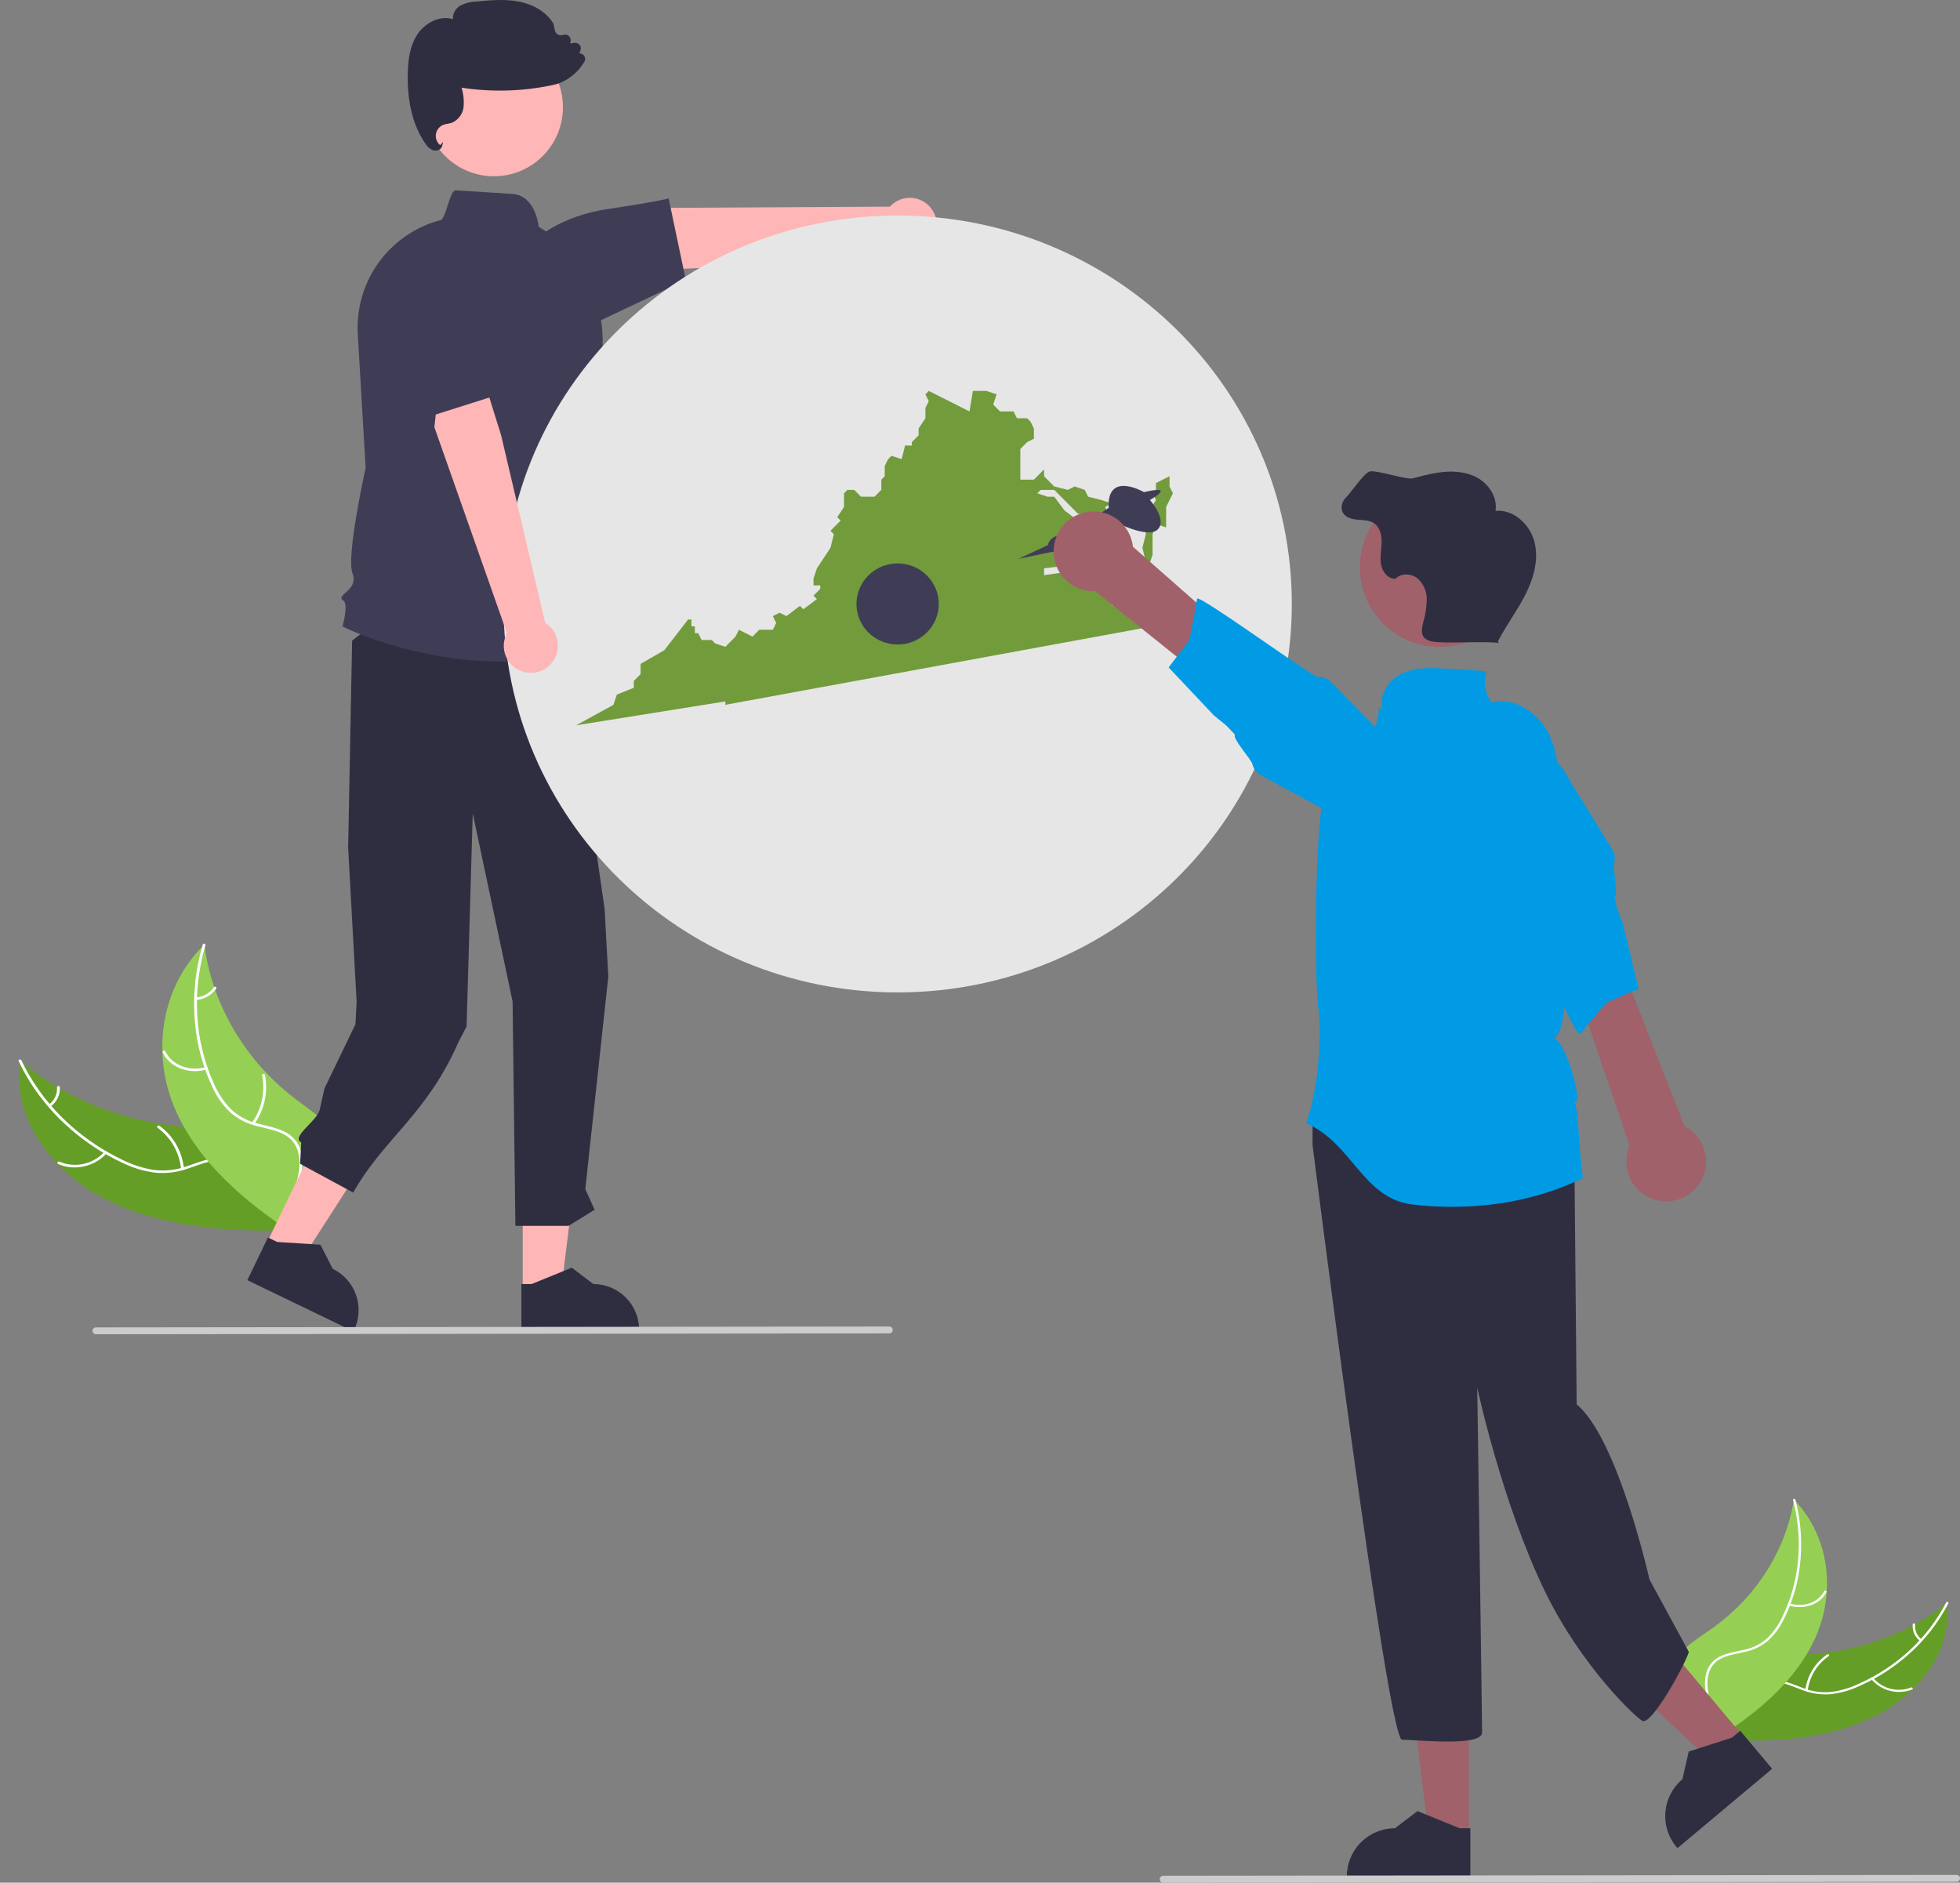 <svg width="381" height="366" viewBox="0 0 381 366" fill="none" xmlns="http://www.w3.org/2000/svg">
<rect x="0" y="0" width="381" height="366" fill="#808080" stroke="none"/>
<g clip-path="url(#clip0_5940_21098)">
<path d="M20.371 233.055C9.896 227.669 2.296 217.258 3.885 206.134C13.181 214.177 26.033 218.912 39.445 219.235C44.669 219.361 50.535 219.014 54.237 222.071C56.541 223.973 57.515 226.908 57.558 229.803C57.601 232.699 56.809 235.603 56.022 238.47L56.212 239.161C43.7 239.561 30.845 238.442 20.371 233.055Z" fill="#659E27"/>
<path d="M4.148 206.114C8.006 214.286 14.925 221.215 23.663 225.419C25.576 226.389 27.625 227.063 29.739 227.419C31.894 227.715 34.088 227.498 36.144 226.787C38.092 226.155 40.019 225.314 42.071 225.104C43.075 224.996 44.091 225.092 45.058 225.387C46.024 225.681 46.922 226.168 47.696 226.817C49.537 228.348 50.599 230.419 51.555 232.482C52.616 234.772 53.677 237.168 55.846 238.775C56.109 238.97 55.722 239.345 55.46 239.151C51.685 236.355 51.281 231.504 48.317 228.17C46.934 226.614 44.983 225.456 42.593 225.556C40.504 225.644 38.516 226.51 36.548 227.164C34.547 227.884 32.414 228.165 30.294 227.989C28.159 227.732 26.08 227.132 24.137 226.211C19.908 224.288 16.02 221.689 12.624 218.516C8.87 215.049 5.813 210.896 3.615 206.279C3.482 205.997 4.015 205.834 4.148 206.114Z" fill="white"/>
<path d="M39.718 183.644C39.745 183.837 39.772 184.031 39.803 184.227C40.176 186.827 40.791 189.386 41.639 191.872C41.701 192.065 41.768 192.26 41.836 192.451C43.99 198.472 47.382 203.972 51.792 208.597C53.589 210.486 55.535 212.226 57.614 213.798C60.511 215.994 63.866 218.155 65.652 221.045C65.841 221.343 66.01 221.655 66.156 221.977L57.165 238.836C57.123 238.867 57.086 238.899 57.045 238.93L56.719 239.616C56.604 239.541 56.486 239.461 56.371 239.386C56.304 239.343 56.239 239.296 56.172 239.253C56.128 239.223 56.084 239.193 56.042 239.168C56.028 239.158 56.013 239.148 56.002 239.14C55.96 239.115 55.925 239.088 55.887 239.065C55.229 238.62 54.573 238.17 53.921 237.714C53.916 237.713 53.916 237.713 53.914 237.708C48.952 234.226 44.304 230.323 40.525 225.87C40.411 225.736 40.293 225.6 40.184 225.459C38.505 223.458 37.012 221.307 35.725 219.034C35.032 217.797 34.411 216.522 33.865 215.214C32.464 211.834 31.685 208.229 31.565 204.572C31.319 197.246 33.722 189.755 39.289 184.074C39.431 183.929 39.572 183.787 39.718 183.644Z" fill="#95D055"/>
<path d="M39.931 183.768C37.291 192.735 37.8 202.298 41.528 210.539C42.3 212.367 43.39 214.044 44.747 215.49C46.204 216.916 48.02 217.921 50 218.397C51.896 218.911 53.918 219.236 55.605 220.161C56.434 220.61 57.144 221.249 57.678 222.025C58.212 222.802 58.556 223.694 58.68 224.629C59.028 226.909 58.422 229.227 57.742 231.48C56.987 233.983 56.16 236.575 56.703 239.096C56.769 239.401 56.224 239.51 56.158 239.205C55.212 234.819 58.2 230.509 58.23 226.103C58.244 224.047 57.561 222.022 55.693 220.823C54.059 219.775 51.974 219.438 50.049 218.933C48.101 218.489 46.292 217.575 44.778 216.269C43.34 214.899 42.176 213.268 41.348 211.461C39.444 207.479 38.276 203.184 37.899 198.784C37.441 193.679 37.956 188.533 39.418 183.621C39.509 183.311 40.021 183.46 39.931 183.768Z" fill="white"/>
<path d="M51.693 241.983L58.399 245.222L74.076 220.878L64.178 216.097L51.693 241.983Z" fill="#FFB6B6"/>
<path d="M48.08 248.869L68.701 258.831L68.827 258.57C69.855 256.44 69.995 253.988 69.216 251.755C68.437 249.521 66.804 247.689 64.676 246.66L62.288 241.98L53.88 241.445L52.08 240.576L48.08 248.869Z" fill="#2F2E41"/>
<path d="M101.61 251.057L109.056 251.056L112.599 222.313L101.609 222.314L101.61 251.057Z" fill="#FFB6B6"/>
<path d="M101.348 258.831L124.246 258.83V258.54C124.246 256.175 123.307 253.906 121.635 252.233C119.964 250.561 117.697 249.621 115.333 249.621H115.333L111.15 246.445L103.346 249.621L101.347 249.621L101.348 258.831Z" fill="#2F2E41"/>
<path d="M108.99 117.75L117.523 176.636L118.248 189.872L113.773 231.176L115.589 235.178L110.514 238.31H100.187L99.639 194.68L91.895 158.139L90.697 199.556L89.039 202.756C82.863 216.778 74.544 221.369 68.662 231.85L58.335 226.252L58.551 222.077C56.477 221.026 61.666 217.953 62.165 215.68L63.068 211.61L69.093 199.122L69.323 194.724L67.674 164.811L68.45 124.53L81.996 114.163L108.99 117.75Z" fill="#2F2E41"/>
<path d="M20.731 224.191C18.434 226.815 14.393 227.703 11.293 226.278C10.988 226.138 11.255 225.692 11.561 225.832C13.044 226.466 14.688 226.618 16.262 226.267C17.837 225.916 19.261 225.08 20.336 223.875C20.562 223.617 20.955 223.935 20.731 224.191Z" fill="white"/>
<path d="M35.194 227.219C35.038 225.642 34.55 224.116 33.763 222.741C32.975 221.367 31.906 220.175 30.626 219.244C30.364 219.048 30.751 218.673 31.012 218.868C32.342 219.84 33.452 221.082 34.268 222.514C35.084 223.947 35.588 225.536 35.746 227.178C35.774 227.49 35.222 227.531 35.194 227.219Z" fill="white"/>
<path d="M9.513 214.727C10.037 214.35 10.456 213.844 10.73 213.259C11.004 212.674 11.125 212.028 11.08 211.383C11.047 211.071 11.599 211.031 11.632 211.341C11.678 212.054 11.544 212.767 11.243 213.414C10.941 214.061 10.482 214.621 9.907 215.044C9.855 215.092 9.788 215.121 9.717 215.126C9.646 215.132 9.576 215.113 9.517 215.073C9.492 215.052 9.471 215.026 9.457 214.996C9.443 214.967 9.435 214.934 9.435 214.901C9.434 214.868 9.441 214.836 9.455 214.806C9.468 214.775 9.488 214.749 9.513 214.727Z" fill="white"/>
<path d="M40.152 207.928C36.642 208.908 32.996 207.486 31.628 204.619C31.493 204.336 31.997 204.103 32.133 204.386C33.414 207.072 36.789 208.366 40.07 207.449C40.415 207.353 40.496 207.832 40.152 207.928Z" fill="white"/>
<path d="M48.991 218.252C49.924 216.935 50.579 215.442 50.918 213.863C51.257 212.284 51.272 210.653 50.963 209.068C50.898 208.763 51.444 208.654 51.509 208.959C51.827 210.609 51.807 212.307 51.451 213.949C51.095 215.591 50.409 217.144 49.435 218.513C49.244 218.792 48.801 218.529 48.991 218.252Z" fill="white"/>
<path d="M38.126 193.916C38.811 193.861 39.475 193.655 40.072 193.312C40.668 192.97 41.181 192.5 41.576 191.937C41.763 191.656 42.206 191.919 42.02 192.198C41.582 192.819 41.014 193.337 40.356 193.717C39.697 194.096 38.965 194.328 38.209 194.395C38.059 194.408 37.92 194.351 37.895 194.21C37.889 194.141 37.909 194.072 37.952 194.017C37.995 193.963 38.057 193.927 38.126 193.916Z" fill="white"/>
<path d="M96.013 34.267C103.423 34.267 109.43 28.255 109.43 20.84C109.43 13.424 103.423 7.412 96.013 7.412C88.602 7.412 82.595 13.424 82.595 20.84C82.595 28.255 88.602 34.267 96.013 34.267Z" fill="#FFB6B6"/>
<path d="M363.817 333.947C372.844 329.661 379.568 321.038 378.519 311.561C370.421 318.132 359.395 321.801 348.012 321.713C343.579 321.679 338.614 321.227 335.392 323.72C333.387 325.271 332.483 327.733 332.369 330.188C332.254 332.642 332.848 335.126 333.439 337.578L333.259 338.159C343.858 338.835 354.79 338.233 363.817 333.947Z" fill="#659E27"/>
<path d="M378.297 311.538C374.806 318.364 368.752 324.053 361.23 327.383C359.581 328.154 357.826 328.67 356.024 328.916C354.188 329.108 352.333 328.865 350.609 328.206C348.974 327.619 347.362 326.853 345.628 326.62C344.779 326.501 343.915 326.555 343.088 326.779C342.26 327.003 341.486 327.391 340.811 327.921C339.209 329.17 338.254 330.897 337.387 332.621C336.426 334.534 335.462 336.538 333.579 337.842C333.351 338 333.669 338.329 333.897 338.171C337.173 335.902 337.646 331.799 340.249 329.052C340.861 328.358 341.622 327.812 342.475 327.455C343.327 327.098 344.25 326.938 345.173 326.989C346.942 327.12 348.605 327.908 350.256 328.516C351.934 329.18 353.735 329.476 355.538 329.384C357.355 329.224 359.134 328.77 360.807 328.042C364.444 326.525 367.811 324.425 370.776 321.826C374.052 318.987 376.757 315.548 378.744 311.692C378.865 311.456 378.417 311.304 378.297 311.538Z" fill="white"/>
<path d="M363.75 326.421C364.7 327.544 365.976 328.343 367.4 328.706C368.825 329.068 370.327 328.977 371.697 328.445C371.96 328.334 371.745 327.948 371.482 328.059C370.207 328.557 368.808 328.642 367.483 328.302C366.157 327.962 364.972 327.214 364.092 326.163C363.908 325.938 363.566 326.197 363.75 326.421Z" fill="white"/>
<path d="M351.403 328.599C351.578 327.266 352.033 325.985 352.737 324.84C353.442 323.695 354.38 322.713 355.491 321.958C355.718 321.8 355.401 321.471 355.174 321.63C354.019 322.417 353.045 323.441 352.315 324.634C351.584 325.827 351.115 327.161 350.936 328.549C350.904 328.813 351.371 328.862 351.403 328.599Z" fill="white"/>
<path d="M373.517 318.697C373.083 318.363 372.741 317.923 372.524 317.42C372.307 316.916 372.222 316.365 372.278 315.819C372.314 315.556 371.847 315.507 371.811 315.769C371.752 316.372 371.847 316.98 372.085 317.537C372.323 318.094 372.698 318.581 373.174 318.955C373.217 318.997 373.273 319.024 373.333 319.03C373.393 319.037 373.453 319.023 373.504 318.991C373.526 318.974 373.544 318.952 373.557 318.927C373.57 318.902 373.577 318.875 373.578 318.847C373.58 318.819 373.575 318.791 373.564 318.765C373.553 318.74 373.537 318.716 373.517 318.697Z" fill="white"/>
<path d="M348.736 291.524C348.708 291.688 348.68 291.852 348.649 292.017C348.262 294.212 347.672 296.366 346.886 298.45C346.828 298.613 346.767 298.776 346.704 298.936C344.715 303.984 341.691 308.557 337.827 312.36C336.253 313.914 334.556 315.337 332.751 316.614C330.235 318.398 327.332 320.14 325.74 322.543C325.571 322.791 325.42 323.051 325.288 323.32L332.46 337.859C332.494 337.886 332.525 337.915 332.559 337.942L332.817 338.532C332.917 338.472 333.018 338.407 333.118 338.347C333.176 338.312 333.232 338.274 333.29 338.239C333.329 338.215 333.367 338.191 333.403 338.171C333.416 338.163 333.428 338.155 333.438 338.148C333.474 338.128 333.505 338.106 333.537 338.088C334.107 337.728 334.675 337.364 335.241 336.995C335.245 336.994 335.245 336.994 335.247 336.99C339.549 334.171 343.595 330.986 346.919 327.312C347.019 327.201 347.122 327.089 347.219 326.972C348.697 325.321 350.02 323.537 351.173 321.644C351.793 320.614 352.354 319.549 352.853 318.454C354.131 315.626 354.889 312.59 355.089 309.492C355.494 303.286 353.656 296.869 349.089 291.901C348.972 291.774 348.856 291.65 348.736 291.524Z" fill="#95D055"/>
<path d="M348.552 291.624C350.55 299.299 349.862 307.395 346.479 314.283C345.776 315.813 344.807 317.205 343.617 318.395C342.343 319.565 340.776 320.368 339.084 320.719C337.462 321.103 335.739 321.325 334.283 322.064C333.569 322.422 332.95 322.945 332.476 323.589C332.002 324.233 331.686 324.98 331.556 325.77C331.2 327.694 331.651 329.676 332.167 331.605C332.74 333.748 333.373 335.968 332.844 338.091C332.78 338.348 333.24 338.456 333.304 338.199C334.224 334.505 331.806 330.769 331.898 327.032C331.941 325.289 332.575 323.589 334.191 322.623C335.605 321.778 337.382 321.548 339.028 321.172C340.692 320.848 342.251 320.122 343.569 319.055C344.826 317.932 345.857 316.58 346.608 315.07C348.329 311.744 349.435 308.133 349.873 304.413C350.398 300.096 350.099 295.718 348.991 291.513C348.922 291.248 348.484 291.36 348.552 291.624Z" fill="white"/>
<path d="M347.716 312.106C350.666 313.032 353.796 311.924 355.033 309.53C355.155 309.294 354.734 309.083 354.612 309.319C353.453 311.562 350.557 312.568 347.799 311.703C347.508 311.612 347.427 312.016 347.716 312.106Z" fill="white"/>
<path d="M97.858 128.617C80.17 128.617 66.901 121.95 66.719 121.857L66.562 121.776L66.611 121.606C67.085 119.942 67.535 117.15 66.721 116.743C66.634 116.71 66.556 116.654 66.495 116.583C66.435 116.511 66.393 116.425 66.374 116.333C66.328 115.999 66.662 115.693 67.126 115.27C68.025 114.448 69.257 113.322 68.534 111.515C67.261 108.329 70.842 92.004 71.073 90.957L69.544 64.934C69.265 59.969 70.703 55.059 73.616 51.031C76.529 47.002 80.74 44.099 85.539 42.811L85.573 42.802L85.608 42.805C86.106 42.833 86.632 41.142 87.032 39.906C87.622 38.078 88.011 36.954 88.676 37.002C93.821 37.334 97.249 37.551 99.534 37.693C103.866 37.962 104.625 43.235 104.718 44.077C109.381 46.92 113.027 51.164 115.137 56.204C117.246 61.244 117.712 66.822 116.466 72.142L114.307 81.432L112.4 85.896L113.028 94.703C115.988 97.165 115.139 102.203 114.971 103.054C117.791 105.973 116.059 109.409 115.639 110.137C116.361 111.019 116.852 112.067 117.069 113.187C117.285 114.307 117.22 115.463 116.879 116.551L119.476 124.998L119.28 125.066C112.39 127.446 105.148 128.647 97.858 128.617Z" fill="#3F3D56"/>
<path d="M180.985 40.48C180.517 39.876 179.923 39.381 179.244 39.031C178.565 38.682 177.818 38.485 177.055 38.456C176.292 38.426 175.532 38.564 174.828 38.861C174.124 39.157 173.493 39.604 172.981 40.171L130.555 40.402L118.501 46.23L116.937 52.909L136.415 52.094L173.592 47.844C174.601 48.643 175.866 49.044 177.15 48.971C178.434 48.898 179.646 48.356 180.557 47.448C181.468 46.54 182.015 45.33 182.094 44.045C182.173 42.761 181.778 41.493 180.985 40.48Z" fill="#FFB6B6"/>
<path d="M133.312 54.445L116.797 62.263L101.487 55.849L101.471 55.725C101.183 53.459 101.58 51.158 102.613 49.12C103.645 47.083 105.264 45.401 107.261 44.295C110.456 42.513 113.94 41.306 117.552 40.729C127.679 39.222 129.733 38.643 129.753 38.637L129.976 38.572L133.312 54.445Z" fill="#3F3D56"/>
<path d="M84.636 29.279C84.47 29.28 84.305 29.253 84.148 29.201C83.532 28.93 83.016 28.472 82.676 27.891C80.298 24.468 79.149 19.904 79.263 14.327C79.311 11.967 79.578 8.95 81.23 6.545C82.618 4.523 85.427 2.918 88.045 3.724C88.015 3.2 88.132 2.678 88.381 2.216C88.63 1.755 89.003 1.372 89.457 1.109C90.46 0.594 91.568 0.314 92.695 0.291C95.354 0.041 98.102 -0.216 100.795 0.294C103.813 0.867 106.282 2.424 107.567 4.566L107.593 4.633L107.854 5.903C107.889 6.073 107.961 6.234 108.064 6.374C108.167 6.515 108.3 6.631 108.452 6.715C108.604 6.799 108.773 6.849 108.947 6.862C109.12 6.874 109.295 6.849 109.458 6.788C109.635 6.721 109.828 6.701 110.015 6.731C110.203 6.762 110.379 6.84 110.528 6.959C110.676 7.078 110.79 7.234 110.86 7.411C110.929 7.588 110.951 7.78 110.924 7.968L110.851 8.473L111.61 8.331C111.8 8.296 111.996 8.311 112.178 8.376C112.36 8.441 112.522 8.553 112.647 8.701C112.771 8.849 112.854 9.027 112.888 9.218C112.921 9.408 112.903 9.604 112.837 9.786L112.622 10.366C112.779 10.367 112.934 10.4 113.078 10.464C113.222 10.527 113.351 10.619 113.458 10.735C113.612 10.9 113.708 11.11 113.734 11.334C113.76 11.558 113.713 11.785 113.601 11.981C112.753 13.433 111.549 14.645 110.103 15.503C109.313 15.979 108.449 16.319 107.547 16.509C101.691 17.774 95.654 17.955 89.734 17.045C90.084 18.214 90.219 19.436 90.132 20.654C90.081 21.344 89.842 22.007 89.441 22.57C89.04 23.134 88.492 23.578 87.858 23.853C87.586 23.941 87.308 24.008 87.026 24.053C86.757 24.095 86.491 24.16 86.233 24.246C85.849 24.387 85.51 24.627 85.249 24.941C84.987 25.255 84.813 25.633 84.744 26.035C84.675 26.438 84.714 26.852 84.856 27.236C84.998 27.619 85.238 27.958 85.553 28.218L86.141 27.605L85.949 28.385C85.91 28.537 85.838 28.678 85.74 28.8C85.642 28.923 85.519 29.023 85.38 29.095C85.151 29.217 84.895 29.28 84.636 29.279Z" fill="#2F2E41"/>
<path d="M174.486 192.928C216.806 192.928 251.113 159.119 251.113 117.415C251.113 75.71 216.806 41.902 174.486 41.902C132.166 41.902 97.859 75.71 97.859 117.415C97.859 159.119 132.166 192.928 174.486 192.928Z" fill="#E6E6E6"/>
<path fill-rule="evenodd" clip-rule="evenodd" d="M224.045 121.765V120.439H224.705V117.122L223.386 115.133H218.773L219.432 117.122L217.455 116.459L216.136 117.786V115.796L212.841 114.469V112.48H210.864H208.886L207.568 111.153L202.955 111.816V110.49L208.227 109.827L208.886 111.153L209.545 109.163L210.205 111.153H212.841H213.5V112.48L217.455 114.469L218.773 113.143L217.455 112.48V111.153L216.136 110.49H214.159L209.545 106.51V105.184L214.159 109.163H216.136L214.818 107.837L215.477 105.847L218.114 107.837L217.455 105.847L215.477 104.52L212.841 103.857L211.523 101.867L209.545 101.204L206.909 99.214L204.932 96.561H203.614L201.636 95.898L202.295 95.235H204.932L209.545 99.878H210.864L213.5 102.531V101.204L215.477 102.531V99.878L214.818 98.551L216.136 97.888L214.159 97.225L211.523 96.561L210.864 95.235L208.886 94.571L207.568 95.235L204.932 94.571L202.955 92.582V91.255L200.977 93.245H198.341V91.918V91.255V87.275L199.659 85.949L200.977 85.286V83.296L200.318 81.969L199.659 81.306H197.682L197.023 79.98H194.386L193.068 78.653L193.727 76.663L191.75 76H189.114L188.455 79.98L180.545 76L179.886 76.663L180.545 77.99L179.886 79.316V81.306L178.568 83.296V84.622L177.25 85.949V86.612H175.932L175.273 89.265L173.295 88.602L172.636 89.265L171.977 90.592V92.582L171.318 93.245V95.235L170 96.561H167.364L166.045 95.235H164.727L164.068 95.898V98.551L162.75 100.541L163.409 101.204L161.432 103.194L162.091 103.857L161.432 106.51L158.795 110.49L158.136 112.48V113.806H159.455V114.469L158.136 115.796L158.795 116.459L156.159 118.449L155.5 117.786L152.864 119.776L151.545 119.112L150.227 119.776L150.886 121.102L150.227 122.429H147.591L146.273 123.755L143.636 122.429L142.977 123.755L141 125.745L139.023 125.082L138.364 124.418H136.386L135.727 123.092H135.068V121.765H134.409V120.439H133.75L129.136 126.408L124.523 129.061V131.051L123.205 132.378V133.704L119.909 135.031L119.25 137.02L112 141L141 136.357V137.02L224.045 121.765ZM224.705 93.908V95.235L224.045 95.898L224.705 97.225L223.386 99.214L222.727 101.204V103.857L222.068 106.51L222.727 109.163L223.386 109.827L224.045 107.837V103.857L224.705 101.867L226.682 102.531V98.551L228 95.898L227.341 94.571V92.582L224.705 93.908Z" fill="#729B3C"/>
<path d="M174.486 125.298C178.904 125.298 182.486 121.768 182.486 117.414C182.486 113.061 178.904 109.531 174.486 109.531C170.068 109.531 166.487 113.061 166.487 117.414C166.487 121.768 170.068 125.298 174.486 125.298Z" fill="#3F3D56"/>
<path d="M339.044 337.791L333.056 342.808L310.868 322.083L319.705 314.678L339.044 337.791Z" fill="#A0616A"/>
<path d="M344.485 343.865L326.073 359.294L325.878 359.061C324.286 357.159 323.515 354.702 323.733 352.231C323.952 349.76 325.142 347.477 327.043 345.884L327.043 345.884L328.27 340.512L336.682 337.807L338.289 336.46L344.485 343.865Z" fill="#2F2E41"/>
<path d="M285.547 356.923L277.738 356.923L274.022 326.778L285.549 326.778L285.547 356.923Z" fill="#A0616A"/>
<path d="M285.822 365.076L261.807 365.075V364.772C261.807 362.291 262.792 359.912 264.545 358.157C266.298 356.403 268.675 355.417 271.154 355.417L275.541 352.087L283.726 355.418L285.822 355.418L285.822 365.076Z" fill="#2F2E41"/>
<path d="M305.08 212.667C306.966 215.027 306.023 223.051 306.023 223.051L306.485 273.021C314.503 279.628 320.643 307.063 320.643 307.063L328.299 321.158C327.356 323.99 321.236 335.063 319.35 334.591C318.474 334.372 307.579 324.317 300.333 309.403C291.963 292.176 287.158 269.777 287.158 269.777C287.158 269.777 288.101 333.965 288.101 336.797C288.101 339.629 275.367 338.213 272.537 338.213C269.708 338.213 255.142 222.579 255.142 222.579V215.971L257.5 212.667C257.5 212.667 303.193 210.308 305.08 212.667Z" fill="#2F2E41"/>
<path d="M203.697 105.976L197.977 108.647L204.351 107.312C204.351 107.312 209.035 107.502 209.035 105.595L216.66 101.397C216.66 101.397 223.142 104.831 225.049 102.924C226.955 101.016 223.523 97.2 223.523 97.2C223.523 97.2 225.82 95.932 225.625 95.421C225.43 94.911 222.38 95.674 222.38 95.674C222.38 95.674 215.135 91.477 215.516 98.726L207.891 103.786C207.891 103.786 204.078 103.687 203.697 105.976Z" fill="#3F3D56"/>
<path d="M307.7 229.008C297.691 233.977 285.782 235.48 274.563 234.161C264.892 233.021 262.881 222.208 253.905 218.371C256.742 210.215 256.775 199.388 256.296 196.349C255.476 191.161 255.324 154.999 258.328 151.233C262.268 146.292 268.282 143.653 268.009 137.338L268.851 138.204C267.787 135.4 269.848 132.192 272.563 130.923C275.277 129.655 278.413 129.816 281.404 130.003C283.923 130.161 286.441 130.318 288.959 130.476C288.63 131.505 288.55 132.597 288.727 133.663C288.904 134.729 289.332 135.737 289.976 136.604C294.44 135.372 299.148 138.648 301.142 142.826C303.136 147.007 303.088 151.832 302.998 156.463C302.895 161.822 306.864 199.457 302.062 201.839C304.539 202.464 308.039 215.681 305.926 214.249C306.904 214.934 306.668 221.334 307.7 229.008Z" fill="#009BE4"/>
<path d="M210.411 99.748C211.49 99.43 212.626 99.353 213.738 99.523C214.85 99.692 215.911 100.103 216.848 100.727C217.784 101.352 218.572 102.174 219.156 103.136C219.74 104.097 220.107 105.176 220.229 106.295L262.696 143.662L255.028 148.76L212.878 114.924C210.986 115.006 209.13 114.39 207.661 113.194C206.192 111.997 205.213 110.303 204.909 108.432C204.605 106.562 204.997 104.644 206.011 103.044C207.025 101.443 208.59 100.27 210.411 99.748Z" fill="#A0616A"/>
<path d="M256.144 131.608C255.214 131.661 233.267 115.635 232.705 116.378L231.23 124.383L227.174 129.752L235.943 139.055L238.449 141.112L240.06 142.816C239.496 143.571 243.237 147.612 243.439 148.535C243.537 148.986 243.731 149.411 244.007 149.782C244.284 150.152 244.637 150.458 245.042 150.68L259.312 158.428C261.215 159.842 263.6 160.443 265.944 160.099C268.289 159.756 270.402 158.496 271.819 156.596C273.237 154.696 273.844 152.311 273.507 149.964C273.17 147.616 271.917 145.499 270.022 144.075L267.917 141.944L264.693 138.674L258.659 132.559C258.334 132.228 257.94 131.971 257.506 131.807C257.072 131.642 256.607 131.574 256.144 131.608Z" fill="#009BE4"/>
<path d="M279.819 125.771C288.368 125.771 295.299 118.835 295.299 110.279C295.299 101.723 288.368 94.787 279.819 94.787C271.269 94.787 264.338 101.723 264.338 110.279C264.338 118.835 271.269 125.771 279.819 125.771Z" fill="#A0616A"/>
<path d="M298.285 105.373C297.425 101.954 294.214 98.972 290.708 99.317C291.141 96.684 289.389 94.032 287.028 92.791C284.667 91.549 281.846 91.496 279.214 91.928C277.686 92.206 276.172 92.56 274.679 92.989C273.412 93.33 267.473 91.295 266.215 91.667C265.138 91.984 262.549 95.842 261.732 96.612C260.915 97.381 260.483 98.676 261.029 99.657C261.567 100.626 262.8 100.941 263.904 101.032C265.008 101.123 266.194 101.107 267.11 101.73C268.288 102.53 268.621 104.126 268.574 105.55C268.526 106.974 268.2 108.409 268.465 109.809C268.731 111.209 269.863 112.607 271.283 112.511C272.346 111.389 274.289 111.461 275.509 112.41C276.092 112.92 276.558 113.551 276.875 114.258C277.192 114.965 277.352 115.733 277.345 116.508C277.32 118.056 277.08 119.593 276.631 121.075C276.375 122.098 276.183 123.338 276.94 124.072C277.386 124.427 277.922 124.652 278.489 124.719C280.724 125.194 289.112 124.55 291.347 125.025L291.174 124.683C292.793 121.552 294.941 118.717 296.533 115.572C298.124 112.426 299.146 108.791 298.285 105.373Z" fill="#2F2E41"/>
<path d="M322.047 233.32C320.953 233.058 319.93 232.559 319.05 231.858C318.169 231.158 317.453 230.272 316.951 229.264C316.45 228.257 316.175 227.151 316.147 226.026C316.119 224.901 316.337 223.783 316.787 222.751L298.536 169.19L307.722 168.587L327.454 218.928C329.136 219.799 330.44 221.258 331.119 223.027C331.798 224.796 331.805 226.754 331.139 228.528C330.472 230.302 329.178 231.769 327.503 232.653C325.827 233.536 323.886 233.773 322.047 233.32Z" fill="#A0616A"/>
<path d="M294.31 176.192C295.143 176.609 306.209 201.44 307.066 201.075L312.326 194.866L318.514 192.23L315.535 179.793L314.384 176.761L313.835 174.481C314.699 174.107 313.464 168.738 313.747 167.838C313.887 167.397 313.93 166.932 313.875 166.473C313.819 166.014 313.665 165.573 313.424 165.179L304.9 151.351C303.953 149.177 302.183 147.467 299.979 146.598C297.774 145.728 295.315 145.768 293.14 146.71C290.966 147.652 289.253 149.419 288.378 151.622C287.503 153.826 287.537 156.287 288.472 158.466L289.239 161.363L290.409 165.805L292.601 174.114C292.719 174.563 292.932 174.982 293.227 175.341C293.522 175.7 293.892 175.99 294.31 176.192Z" fill="#009BE4"/>
<path d="M380.334 365.828L226.102 366C225.925 366 225.756 365.93 225.631 365.805C225.506 365.68 225.436 365.51 225.436 365.334C225.436 365.157 225.506 364.987 225.631 364.862C225.756 364.737 225.925 364.667 226.102 364.667L380.334 364.495C380.422 364.495 380.509 364.512 380.59 364.545C380.671 364.579 380.744 364.628 380.806 364.69C380.868 364.752 380.918 364.825 380.951 364.906C380.985 364.987 381.002 365.074 381.002 365.162C381.002 365.249 380.985 365.336 380.951 365.417C380.918 365.498 380.868 365.572 380.806 365.634C380.744 365.695 380.671 365.744 380.59 365.778C380.509 365.811 380.422 365.828 380.334 365.828Z" fill="#CCCCCC"/>
<path d="M172.87 259.214L18.638 259.386C18.461 259.386 18.293 259.315 18.168 259.19C18.044 259.065 17.974 258.896 17.974 258.72C17.974 258.543 18.044 258.374 18.168 258.249C18.293 258.124 18.461 258.054 18.638 258.053L172.87 257.881C172.958 257.881 173.045 257.898 173.126 257.932C173.207 257.965 173.28 258.014 173.342 258.076C173.404 258.138 173.454 258.211 173.487 258.292C173.521 258.373 173.538 258.46 173.538 258.548C173.538 258.636 173.521 258.722 173.487 258.803C173.454 258.884 173.404 258.958 173.342 259.02C173.28 259.082 173.207 259.131 173.126 259.164C173.045 259.198 172.958 259.215 172.87 259.214Z" fill="#CCCCCC"/>
<path d="M101.537 130.532C100.811 130.295 100.145 129.903 99.587 129.381C99.029 128.86 98.591 128.222 98.306 127.513C98.021 126.804 97.894 126.042 97.935 125.278C97.976 124.515 98.184 123.771 98.544 123.097L84.439 83.053L85.851 69.731L91.606 66.003L97.415 84.626L105.968 121.082C107.06 121.762 107.864 122.819 108.229 124.053C108.593 125.287 108.493 126.612 107.947 127.777C107.401 128.941 106.446 129.865 105.265 130.373C104.084 130.881 102.757 130.937 101.537 130.532Z" fill="#FFB6B6"/>
<path d="M76.838 55.719L90.179 50.551L97.924 76.389L80.046 82.059L76.838 55.719Z" fill="#3F3D56"/>
</g>
<defs>
<clipPath id="clip0_5940_21098">
<rect width="381" height="366" fill="white"/>
</clipPath>
</defs>
</svg>

